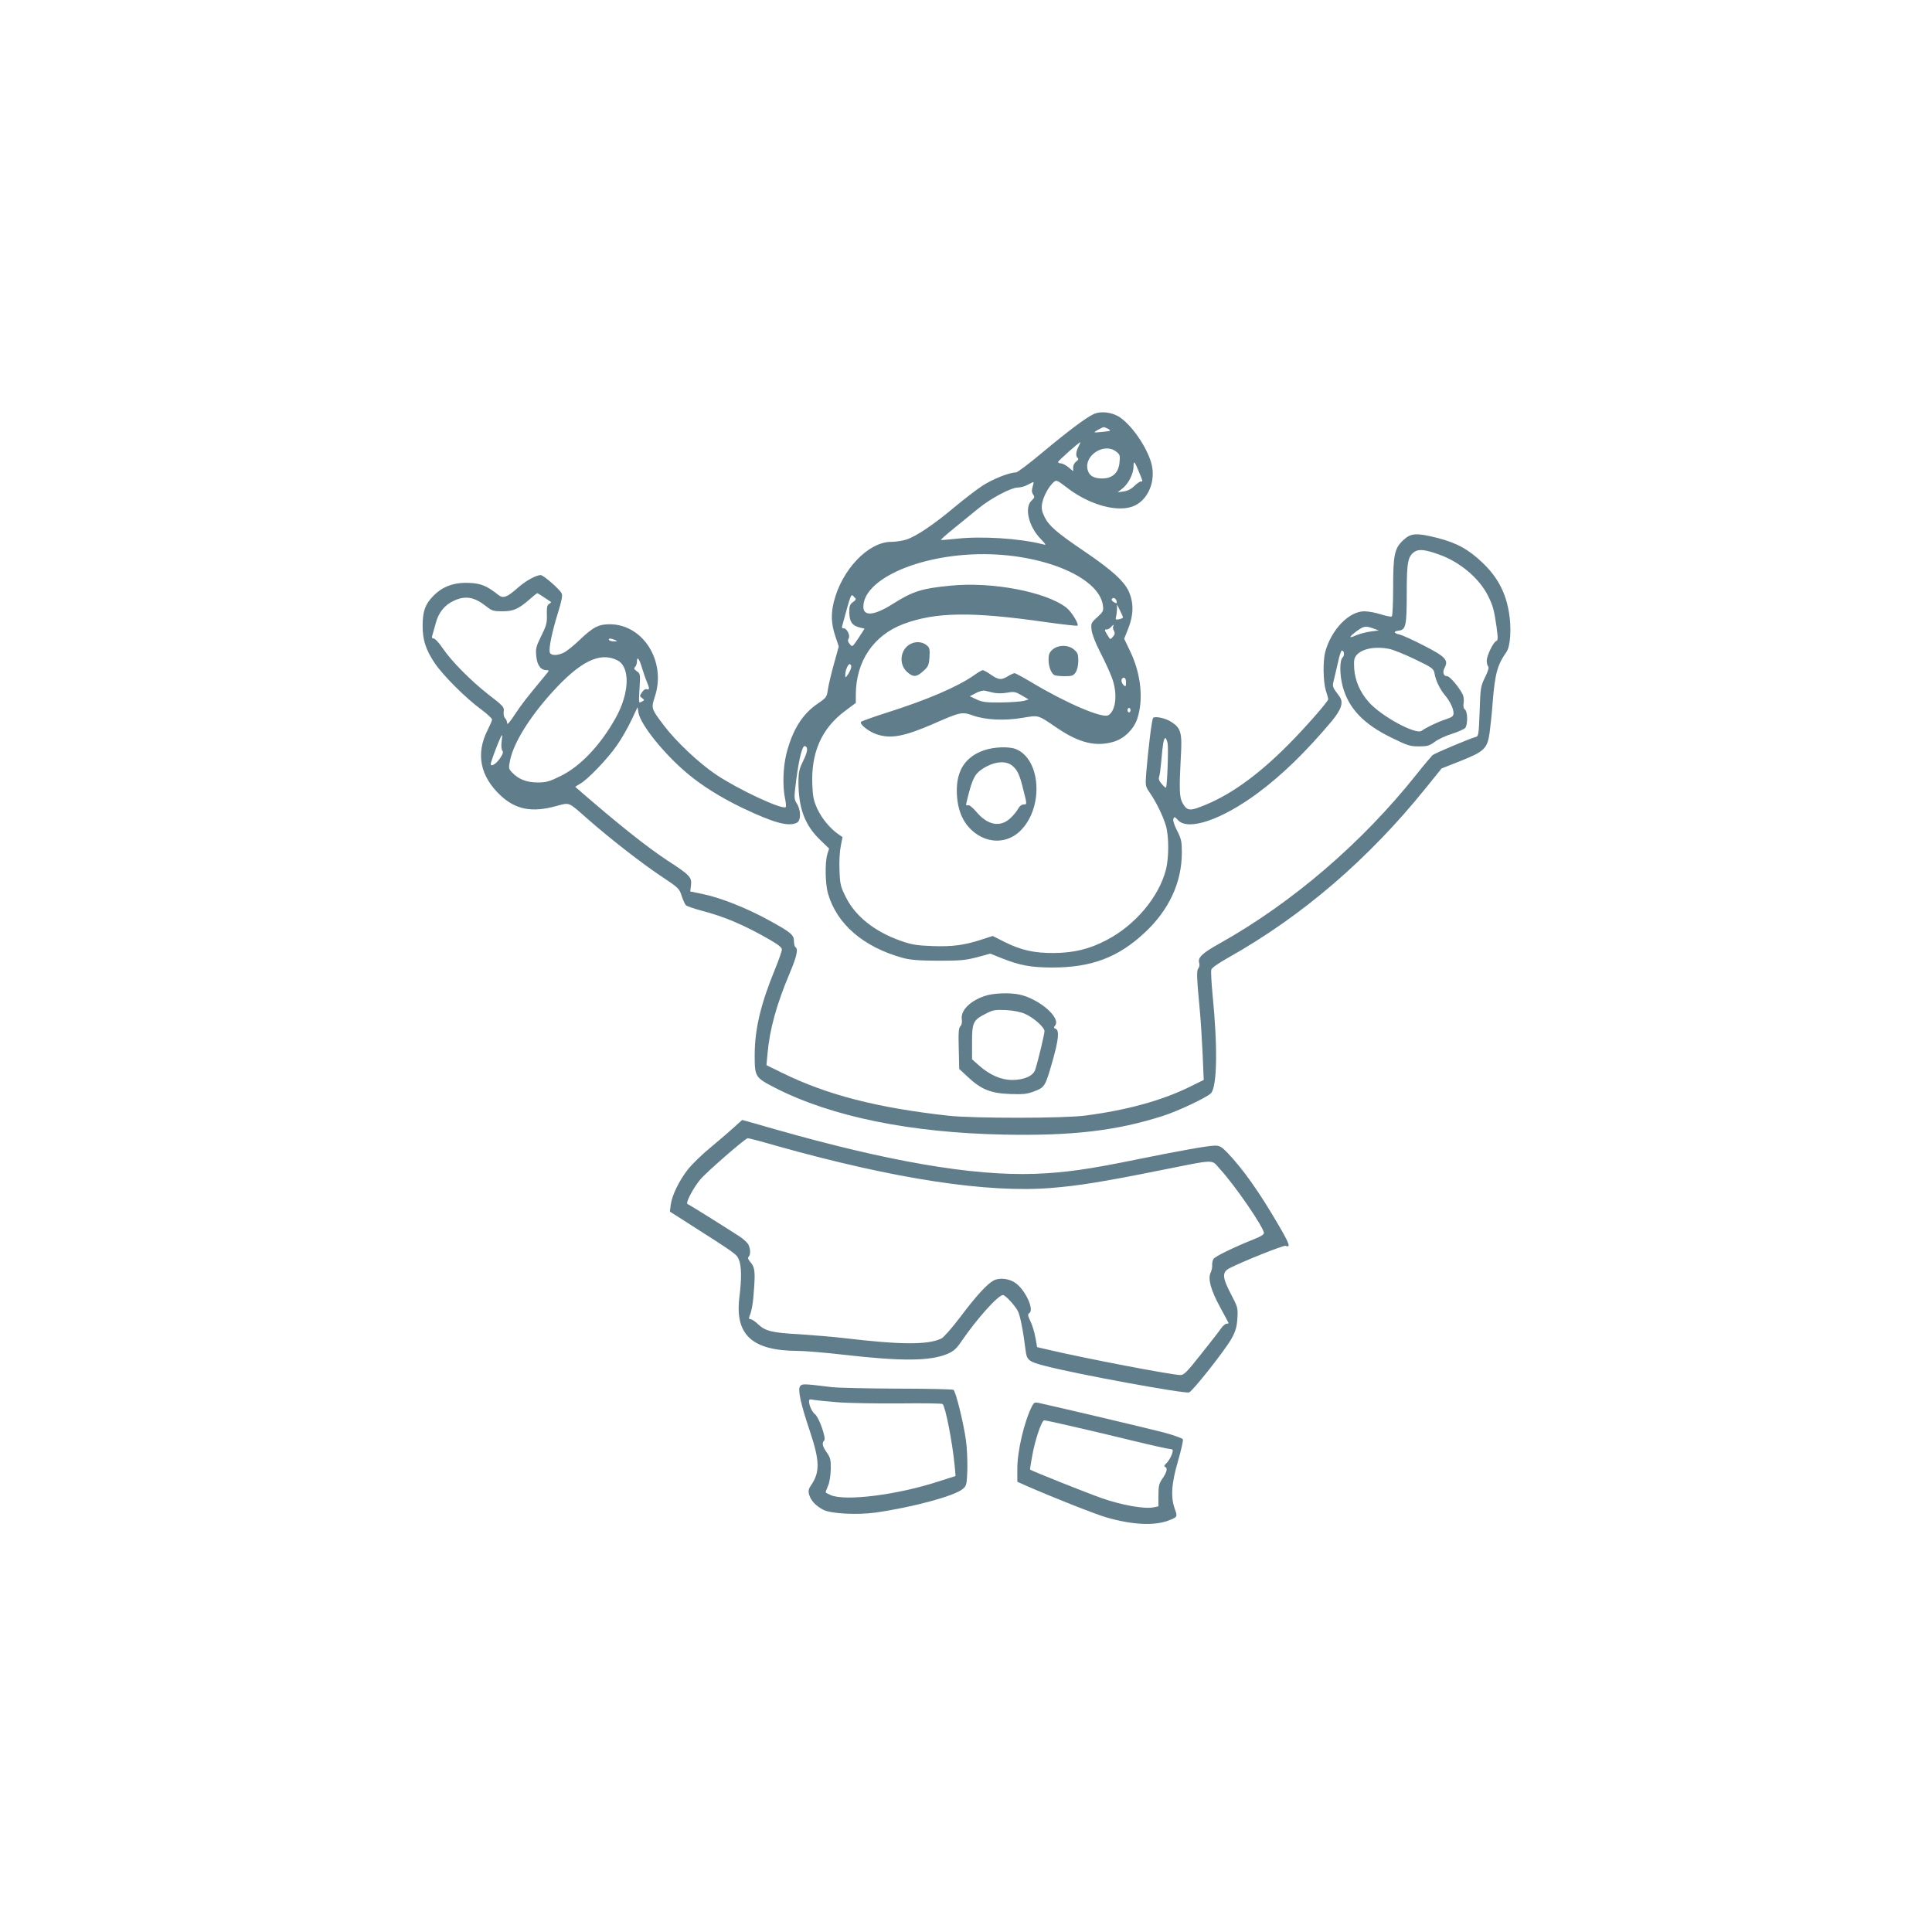 <?xml version="1.0" standalone="no"?>
<!DOCTYPE svg PUBLIC "-//W3C//DTD SVG 20010904//EN"
 "http://www.w3.org/TR/2001/REC-SVG-20010904/DTD/svg10.dtd">
<svg version="1.0" xmlns="http://www.w3.org/2000/svg"
 width="1280pt" height="1280pt" viewBox="0 0 1280 1280"
 preserveAspectRatio="xMidYMid meet">
<g transform="translate(0,1280) scale(0.1,-0.1)"
fill="#607d8b" stroke="none">
<path d="M7245 10056 c-49 -22 -175 -117 -340 -255 -86 -72 -164 -131 -174
-131 -44 0 -154 -44 -222 -88 -41 -27 -123 -90 -184 -141 -134 -113 -254 -194
-318 -215 -26 -9 -73 -16 -103 -16 -150 0 -325 -182 -379 -395 -21 -83 -18
-148 9 -229 l23 -69 -32 -116 c-18 -64 -36 -140 -40 -169 -7 -50 -10 -54 -65
-92 -104 -70 -169 -174 -210 -334 -22 -89 -26 -215 -9 -296 6 -28 8 -54 5 -57
-21 -21 -314 116 -462 215 -114 77 -265 219 -345 325 -86 114 -86 113 -59 196
73 229 -77 471 -295 475 -78 1 -114 -17 -205 -104 -40 -38 -87 -76 -105 -84
-43 -21 -84 -20 -92 0 -9 24 13 133 53 262 26 84 32 117 25 131 -16 30 -121
121 -139 121 -32 -1 -99 -38 -151 -84 -72 -64 -98 -73 -130 -47 -74 59 -115
76 -191 79 -101 5 -178 -23 -240 -87 -53 -54 -70 -101 -70 -198 0 -93 21 -158
80 -246 55 -82 208 -235 313 -311 37 -28 67 -56 67 -63 0 -7 -14 -39 -30 -71
-79 -156 -49 -305 86 -432 101 -94 209 -115 370 -70 90 24 77 29 204 -83 149
-131 361 -296 487 -380 118 -78 124 -84 139 -132 9 -27 21 -55 28 -62 6 -7 54
-23 106 -37 150 -39 280 -94 452 -193 55 -32 78 -50 78 -64 0 -11 -20 -68 -44
-127 -96 -233 -136 -401 -136 -573 0 -144 3 -148 137 -217 374 -191 897 -297
1515 -309 455 -9 748 26 1053 124 99 31 294 124 318 150 41 46 45 304 11 648
-8 83 -12 159 -9 170 3 13 45 42 112 80 490 275 931 654 1310 1125 l104 129
122 48 c161 64 181 83 196 188 6 44 16 138 21 210 15 183 31 241 91 326 27 39
34 164 15 269 -23 130 -77 229 -173 321 -94 90 -172 132 -299 165 -138 34
-174 33 -223 -11 -62 -56 -71 -97 -71 -316 0 -103 -4 -190 -9 -193 -5 -4 -38
3 -73 14 -34 11 -83 20 -109 20 -102 0 -219 -122 -259 -269 -16 -61 -14 -196
4 -256 9 -27 16 -53 16 -57 0 -15 -157 -194 -265 -302 -209 -210 -396 -342
-583 -412 -72 -28 -91 -23 -119 29 -19 37 -21 89 -10 297 10 164 2 195 -61
236 -36 25 -109 41 -122 28 -9 -9 -33 -208 -46 -365 -6 -85 -6 -88 23 -130 43
-62 88 -155 107 -218 21 -70 21 -215 0 -295 -47 -180 -204 -367 -394 -465
-113 -59 -211 -83 -345 -85 -132 -1 -219 18 -331 74 l-77 39 -74 -24 c-114
-37 -193 -48 -326 -43 -103 4 -136 9 -210 35 -173 61 -301 163 -364 291 -34
68 -38 84 -41 174 -3 55 1 127 8 161 l12 61 -29 20 c-55 39 -106 101 -137 165
-25 55 -31 81 -34 159 -10 215 61 376 217 492 l71 53 0 56 c1 220 117 392 316
467 212 79 450 83 938 13 115 -16 211 -27 215 -24 10 11 -41 94 -75 120 -137
105 -493 172 -765 145 -195 -19 -251 -37 -387 -123 -121 -76 -192 -82 -192
-17 0 172 331 330 725 347 428 19 836 -142 862 -338 5 -36 2 -42 -37 -78 -41
-37 -43 -41 -38 -86 4 -28 26 -86 58 -148 29 -56 63 -130 76 -165 40 -104 28
-223 -24 -251 -40 -21 -279 81 -502 215 -59 35 -112 64 -118 64 -6 0 -26 -9
-44 -20 -44 -27 -62 -25 -113 10 -24 17 -48 30 -54 30 -6 0 -32 -15 -58 -34
-107 -75 -308 -162 -573 -246 -91 -29 -169 -57 -175 -62 -14 -14 48 -64 103
-83 94 -31 181 -15 375 69 182 80 190 81 262 56 84 -30 208 -36 328 -16 112
18 98 23 232 -68 146 -99 257 -125 374 -90 68 20 131 81 155 150 43 126 26
296 -44 444 l-42 88 27 68 c35 88 37 168 5 242 -30 70 -115 147 -300 272 -177
120 -232 167 -260 226 -17 35 -21 55 -16 87 8 46 42 111 75 141 20 18 21 18
93 -37 150 -115 339 -165 443 -118 83 37 134 141 120 247 -12 102 -122 275
-214 338 -50 35 -128 45 -176 22z m98 -98 c20 -12 17 -13 -33 -19 -30 -3 -57
-5 -58 -3 -5 3 50 33 61 34 5 0 18 -6 30 -12z m-198 -118 c-18 -34 -19 -66 -4
-75 6 -5 3 -13 -10 -22 -12 -8 -21 -25 -21 -39 l0 -26 -31 26 c-17 14 -39 26
-50 26 -10 0 -19 4 -19 9 0 8 139 131 147 131 2 0 -3 -13 -12 -30z m250 -32
c25 -19 27 -26 22 -72 -6 -69 -47 -106 -115 -106 -57 0 -88 19 -97 61 -21 95
113 178 190 117z m151 -135 c28 -68 27 -63 12 -63 -7 0 -26 -14 -43 -30 -20
-20 -46 -33 -71 -36 l-39 -6 34 28 c39 32 70 95 71 143 0 43 7 36 36 -36z
m-705 -100 c-7 -23 -5 -37 4 -50 11 -15 10 -21 -11 -40 -47 -44 -21 -165 54
-246 47 -50 47 -50 17 -42 -151 38 -402 54 -564 36 -57 -6 -106 -10 -107 -8
-2 2 37 37 88 78 50 41 123 100 162 132 83 67 215 137 260 137 17 0 47 8 66
19 19 10 36 18 37 17 2 -1 -1 -16 -6 -33z m2696 -448 c137 -49 264 -157 322
-273 33 -68 39 -89 56 -205 10 -75 10 -90 -2 -94 -20 -8 -63 -97 -63 -131 0
-15 4 -32 10 -38 6 -6 -1 -31 -21 -71 -29 -59 -31 -69 -36 -227 -6 -156 -7
-164 -27 -169 -34 -8 -269 -107 -285 -120 -7 -7 -57 -65 -109 -131 -359 -451
-823 -849 -1304 -1118 -115 -64 -144 -93 -133 -128 4 -12 1 -27 -6 -36 -12
-15 -11 -55 11 -289 6 -66 14 -194 18 -285 l7 -165 -100 -49 c-183 -89 -414
-152 -685 -187 -141 -19 -740 -19 -905 -1 -472 52 -806 138 -1103 284 l-104
51 7 76 c14 161 60 327 146 531 48 113 59 163 39 175 -5 3 -10 21 -10 40 0 42
-21 59 -175 143 -141 77 -316 146 -426 168 l-86 18 5 42 c6 52 -8 67 -153 161
-139 91 -330 243 -613 489 -2 1 11 10 29 20 49 25 186 168 247 257 30 42 72
117 95 165 l41 87 6 -37 c14 -79 168 -271 320 -399 99 -84 223 -161 365 -230
214 -102 310 -128 366 -99 26 15 26 82 -1 125 -20 32 -20 36 -5 157 19 145 41
231 58 225 22 -7 19 -36 -12 -99 -26 -53 -31 -74 -31 -138 0 -173 41 -284 141
-382 l62 -60 -12 -38 c-16 -55 -14 -197 5 -261 59 -202 234 -353 494 -425 51
-14 102 -18 235 -19 146 0 182 3 258 23 l88 24 77 -31 c119 -47 193 -61 335
-61 258 0 436 67 611 231 161 150 246 333 246 530 0 75 -4 91 -31 145 -20 38
-29 69 -25 79 6 16 9 15 31 -9 68 -73 292 4 531 182 159 118 317 272 487 474
63 76 79 124 53 161 -52 71 -50 66 -38 115 6 26 19 80 28 120 8 39 19 72 24
72 16 0 20 -32 5 -46 -20 -20 -20 -112 0 -189 38 -146 138 -252 323 -342 106
-52 123 -58 182 -58 57 0 70 4 107 31 23 17 74 41 115 53 40 13 79 30 86 39
17 22 16 107 -2 121 -10 8 -13 23 -9 45 3 18 0 44 -7 57 -27 51 -85 119 -102
119 -25 0 -33 26 -17 56 27 51 6 73 -136 146 -71 37 -145 70 -162 74 -40 8
-43 22 -6 26 47 5 53 33 53 246 0 207 7 245 51 276 29 20 73 15 166 -19z
m-5933 -282 c23 -15 43 -29 46 -31 3 -2 -3 -8 -12 -13 -13 -7 -16 -22 -15 -72
2 -54 -3 -72 -37 -140 -35 -72 -38 -84 -33 -135 6 -61 30 -92 69 -92 18 0 17
-3 -9 -34 -127 -153 -156 -190 -202 -260 -33 -50 -51 -71 -51 -58 0 11 -6 27
-14 34 -8 8 -11 26 -9 44 5 29 -2 36 -99 111 -120 94 -247 222 -307 311 -23
34 -49 62 -58 62 -11 0 -14 6 -8 23 3 12 13 47 22 78 18 70 58 120 118 148 79
37 137 27 219 -38 34 -27 46 -31 103 -31 74 0 106 14 178 76 27 24 52 44 54
44 3 0 23 -12 45 -27z m2047 -32 c-21 -16 -25 -27 -24 -70 1 -60 18 -85 68
-98 l33 -8 -40 -62 c-41 -61 -41 -61 -58 -40 -13 16 -15 25 -7 38 12 20 -15
71 -36 66 -6 -1 -10 5 -8 13 61 225 58 218 79 196 16 -16 16 -18 -7 -35z
m1747 5 c3 -15 1 -16 -17 -6 -12 6 -19 16 -15 21 9 15 28 5 32 -15z m42 -107
c0 -3 -12 -9 -26 -12 -22 -4 -25 -2 -20 17 3 11 6 35 6 51 l1 30 19 -39 c11
-22 20 -43 20 -47z m-65 -59 c-3 -5 -1 -19 5 -29 8 -16 7 -25 -7 -40 -17 -20
-17 -20 -35 10 -22 35 -22 39 -4 39 7 0 19 7 26 15 14 17 25 20 15 5z m1725
-14 l35 -13 -55 -7 c-30 -4 -74 -16 -98 -26 -50 -23 -46 -10 10 31 45 32 56
33 108 15z m-5025 -76 c18 -8 17 -9 -7 -9 -15 -1 -30 4 -33 9 -7 12 12 12 40
0z m5133 -60 c26 -6 103 -37 169 -69 117 -57 121 -60 128 -97 8 -45 35 -100
68 -140 34 -40 57 -89 57 -118 0 -21 -8 -27 -52 -42 -51 -16 -126 -52 -160
-76 -38 -27 -266 96 -349 190 -58 65 -91 141 -97 221 -3 54 -1 70 14 89 37 45
126 62 222 42z m-5117 -75 c86 -45 80 -219 -14 -385 -100 -178 -231 -316 -360
-380 -77 -38 -97 -44 -155 -44 -73 0 -127 21 -170 67 -23 24 -23 28 -12 83 24
113 127 280 274 443 189 210 321 275 437 216z m163 -52 c10 -32 24 -73 32 -91
18 -42 18 -56 -1 -48 -9 3 -21 -5 -32 -21 -16 -24 -16 -26 1 -38 17 -13 17
-14 -3 -24 -20 -11 -20 -10 -14 87 6 96 5 99 -18 115 -18 13 -21 19 -11 29 7
7 12 23 12 36 0 38 16 17 34 -45z m1386 10 c0 -10 -9 -31 -20 -48 -18 -27 -20
-28 -20 -8 0 30 17 73 30 73 5 0 10 -8 10 -17z m1820 -104 c0 -27 -2 -30 -15
-19 -8 7 -15 21 -15 31 0 11 7 19 15 19 10 0 15 -10 15 -31z m-875 -69 c23 -5
61 -4 89 1 44 8 54 6 95 -18 l46 -27 -30 -9 c-17 -5 -84 -10 -150 -11 -102 -1
-127 2 -165 20 l-45 21 40 21 c22 12 49 19 60 16 11 -3 38 -9 60 -14z m905
-115 c0 -8 -4 -15 -10 -15 -5 0 -10 7 -10 15 0 8 5 15 10 15 6 0 10 -7 10 -15z
m-4167 -210 c-3 -26 -1 -50 5 -58 8 -9 4 -23 -16 -52 -29 -42 -69 -62 -59 -28
22 72 67 183 73 183 2 0 1 -20 -3 -45z m4413 -11 c6 -35 -3 -284 -11 -292 -2
-3 -15 8 -28 24 -18 20 -23 34 -17 49 4 11 10 58 14 105 9 109 16 150 27 150
4 0 11 -16 15 -36z"/>
<path d="M6523 6201 c-97 -33 -159 -96 -151 -153 3 -20 0 -38 -9 -47 -12 -11
-14 -42 -11 -149 l3 -134 57 -53 c89 -83 151 -108 278 -113 90 -3 113 -1 163
18 69 26 73 33 121 203 40 140 45 201 20 211 -13 5 -14 9 -4 21 41 50 -100
174 -232 205 -68 15 -177 11 -235 -9z m268 -118 c58 -26 129 -89 129 -115 0
-19 -42 -195 -61 -254 -13 -42 -73 -69 -154 -69 -72 0 -148 33 -219 96 l-46
41 0 113 c0 131 7 147 93 190 46 24 61 26 132 23 52 -3 96 -12 126 -25z"/>
<path d="M6033 8534 c-69 -35 -81 -134 -23 -186 40 -36 62 -35 107 6 33 29 37
39 41 92 3 49 1 62 -15 76 -28 26 -73 31 -110 12z"/>
<path d="M6974 8497 c-22 -20 -27 -32 -27 -69 1 -46 16 -86 37 -100 6 -4 37
-8 68 -8 51 0 59 3 75 26 10 16 17 46 17 77 0 42 -4 53 -28 73 -37 33 -104 33
-142 1z"/>
<path d="M6519 7829 c-121 -42 -180 -130 -180 -267 1 -138 48 -236 142 -295
98 -60 212 -45 289 39 145 157 123 462 -37 530 -45 20 -148 16 -214 -7z m185
-100 c36 -28 51 -60 75 -158 26 -102 26 -101 1 -101 -11 0 -26 -12 -34 -27 -8
-16 -30 -43 -49 -61 -68 -66 -153 -51 -229 40 -26 30 -47 47 -56 43 -11 -4
-13 1 -9 17 35 148 52 186 96 217 76 54 159 66 205 30z"/>
<path d="M4865 5333 c-27 -25 -98 -86 -157 -135 -60 -49 -128 -116 -153 -149
-56 -72 -103 -169 -111 -230 l-6 -46 116 -74 c326 -208 326 -208 341 -244 18
-41 19 -127 4 -247 -32 -251 83 -357 386 -358 44 0 179 -11 300 -25 392 -45
580 -43 694 6 37 16 58 34 87 77 105 154 247 312 279 312 16 0 80 -70 99 -107
15 -29 36 -137 51 -261 8 -64 21 -74 131 -102 216 -56 922 -185 952 -175 24 8
240 282 281 356 27 49 35 76 39 134 4 70 3 74 -42 160 -59 113 -61 147 -8 174
93 47 356 152 369 147 36 -14 27 12 -46 137 -128 220 -236 372 -339 480 -38
39 -52 47 -82 47 -45 0 -239 -35 -525 -93 -311 -64 -475 -87 -670 -94 -414
-14 -967 81 -1723 296 -117 34 -213 61 -215 61 -1 -1 -24 -22 -52 -47z m274
-123 c786 -221 1405 -316 1831 -280 175 14 348 42 705 114 392 78 347 77 408
10 98 -106 288 -383 291 -423 1 -9 -22 -24 -59 -38 -151 -61 -267 -118 -276
-135 -6 -11 -9 -29 -8 -41 1 -12 -3 -34 -10 -48 -20 -41 1 -117 64 -232 30
-55 55 -102 55 -103 0 -2 -6 -4 -14 -4 -8 0 -25 -15 -37 -32 -12 -18 -72 -95
-132 -170 -92 -117 -113 -138 -136 -138 -56 0 -630 110 -873 167 l-77 18 -11
63 c-6 35 -21 83 -33 108 -18 37 -19 47 -8 54 35 21 -24 151 -90 199 -41 30
-106 38 -145 18 -45 -24 -117 -103 -223 -244 -53 -70 -109 -134 -124 -141 -89
-43 -269 -42 -647 3 -69 8 -199 19 -290 25 -187 10 -229 21 -278 67 -19 18
-41 33 -49 33 -11 0 -13 6 -8 18 16 38 25 91 31 188 8 114 4 140 -26 174 -14
16 -17 27 -10 34 13 13 13 49 -1 79 -6 13 -34 39 -62 57 -91 59 -332 210 -342
213 -15 6 37 105 84 162 41 49 298 273 315 274 5 1 89 -21 185 -49z"/>
<path d="M5301 3616 c-17 -20 3 -115 64 -296 66 -197 68 -272 10 -358 -19 -27
-21 -40 -14 -65 11 -39 44 -74 94 -100 51 -26 225 -35 347 -18 245 35 523 110
576 156 26 22 27 28 31 127 1 56 -2 144 -9 193 -16 118 -68 327 -83 337 -7 4
-174 8 -372 8 -198 1 -394 5 -435 10 -189 23 -195 23 -209 6z m244 -106 c72
-6 257 -9 412 -8 154 2 284 0 288 -4 19 -18 65 -253 80 -410 l6 -67 -113 -36
c-273 -89 -614 -132 -713 -91 -19 8 -35 17 -35 19 0 3 7 22 16 43 10 22 17 69
18 110 1 62 -2 76 -26 110 -30 43 -34 64 -17 81 14 14 -35 153 -61 173 -20 15
-40 59 -40 87 0 12 7 14 28 9 15 -3 86 -10 157 -16z"/>
<path d="M6837 3483 c-51 -101 -97 -295 -97 -414 l0 -86 58 -26 c173 -76 458
-189 535 -211 172 -49 315 -56 411 -19 57 22 58 24 40 74 -29 80 -23 169 20
317 21 73 36 138 33 146 -3 7 -59 27 -125 45 -98 26 -714 171 -829 196 -28 6
-33 3 -46 -22z m271 -134 c97 -22 278 -65 401 -95 123 -30 232 -54 242 -54 11
0 19 -4 19 -9 0 -22 -23 -67 -42 -85 -14 -13 -17 -21 -10 -24 19 -6 14 -33
-15 -76 -24 -34 -28 -49 -28 -113 l0 -73 -35 -7 c-61 -11 -208 15 -340 61 -97
34 -471 183 -476 190 -1 0 5 37 13 81 18 109 64 245 81 245 7 0 93 -18 190
-41z"/>
</g>
</svg>
